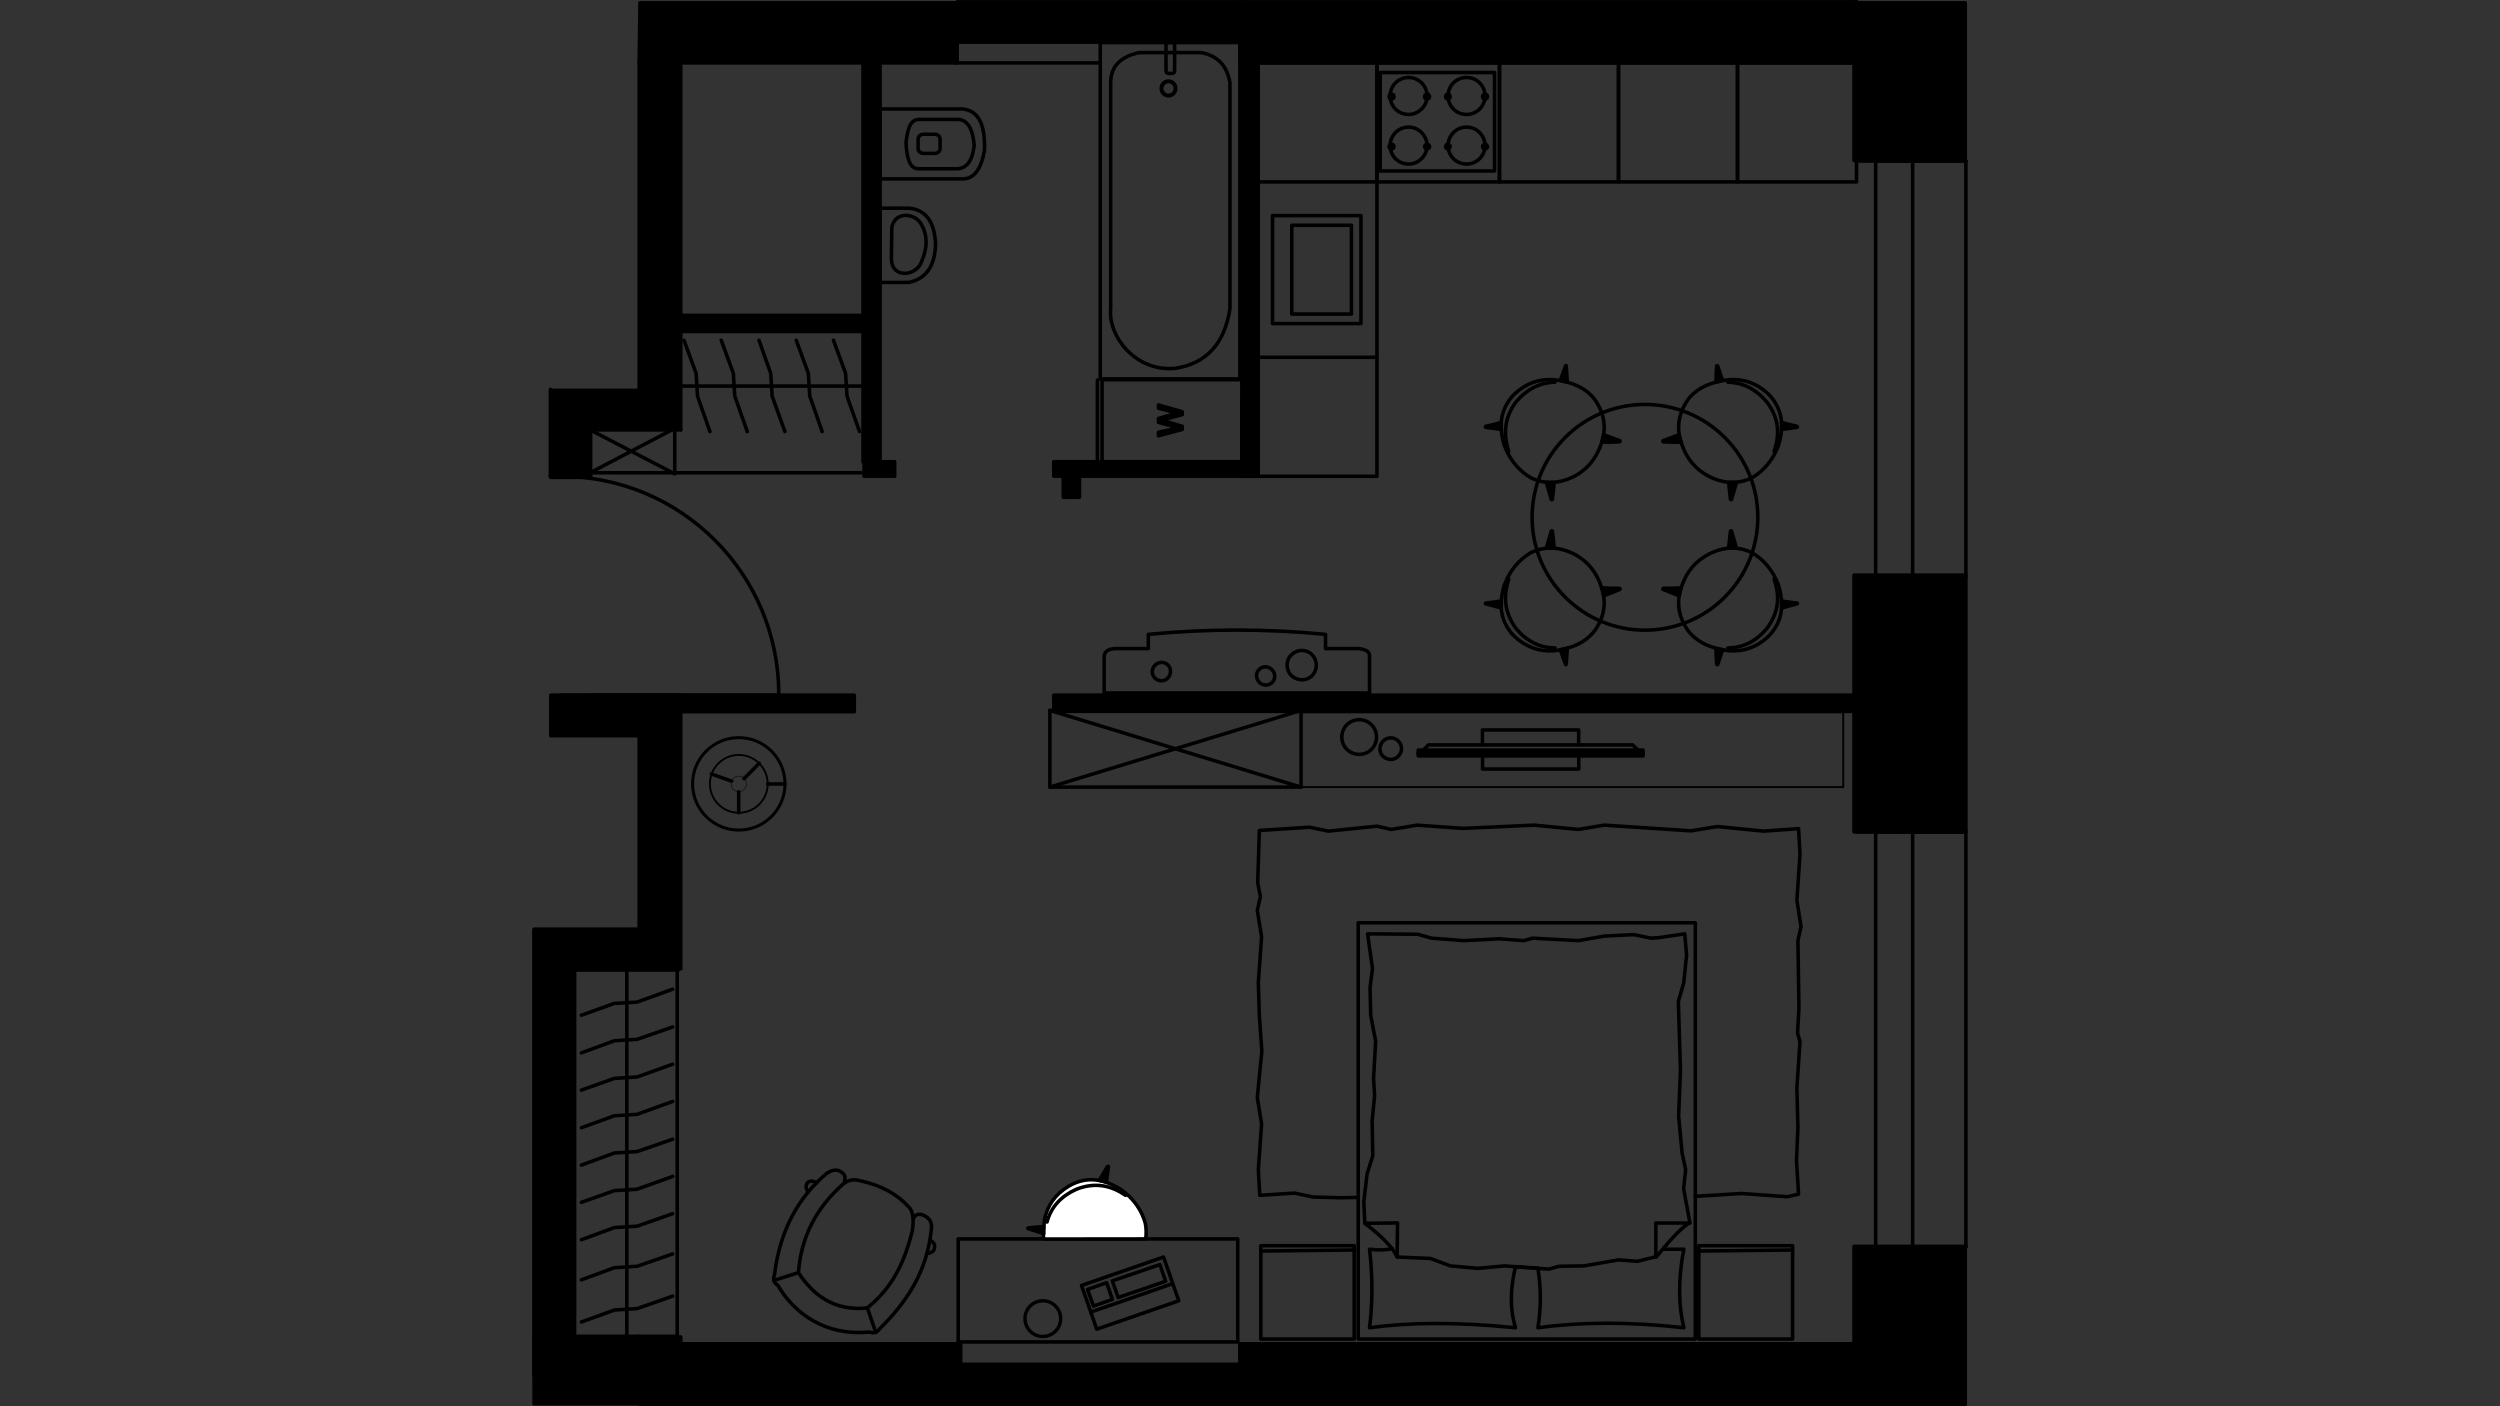 <?xml version="1.0" encoding="utf-8"?>
<!-- Generator: Adobe Illustrator 22.0.1, SVG Export Plug-In . SVG Version: 6.00 Build 0)  -->
<svg version="1.1" id="Слой_1" xmlns="http://www.w3.org/2000/svg" xmlns:xlink="http://www.w3.org/1999/xlink" x="0px" y="0px"
	 viewBox="0 0 1920 1080" style="enable-background:new 0 0 1920 1080;" xml:space="preserve">
<rect x="0" y="0" width="1920" height="1080" fill="#333333" stroke="none"/>
<style type="text/css">
	.st0{fill:none;stroke:#000000;stroke-width:2.728;stroke-linecap:round;stroke-linejoin:round;stroke-miterlimit:22.926;}
	.st1{fill:#767676;}
	.st2{fill:none;stroke:#000000;stroke-width:3.073;stroke-linecap:round;stroke-linejoin:round;stroke-miterlimit:22.926;}
	.st3{fill:none;stroke:#000000;stroke-width:1.475;stroke-linecap:round;stroke-linejoin:round;stroke-miterlimit:22.926;}
	.st4{fill:none;stroke:#000000;stroke-width:2.336;stroke-linecap:round;stroke-linejoin:round;stroke-miterlimit:22.926;}
	.st5{fill:none;stroke:#000000;stroke-width:1.464;stroke-linecap:round;stroke-linejoin:round;stroke-miterlimit:22.926;}
	.st6{fill:none;stroke:#000000;stroke-width:0.392;stroke-linecap:round;stroke-linejoin:round;stroke-miterlimit:22.926;}
	.st7{fill:none;stroke:#000000;stroke-width:2.639;stroke-linecap:round;stroke-linejoin:round;stroke-miterlimit:22.926;}
	.st8{fill:#FFFFFF;}
	.st9{fill:none;}
</style>
<g>
	<line class="st0" x1="966.1" y1="139.7" x2="966.1" y2="48.3"/>
	<polyline class="st0" points="966.1,139.7 1057.5,139.7 1057.5,48.3 966.1,48.3 	"/>
	<line class="st0" x1="1057.5" y1="139.7" x2="1057.5" y2="274.4"/>
	<line class="st0" x1="966.1" y1="139.7" x2="966.1" y2="274.4"/>
	<rect x="977.3" y="165.6" class="st0" width="67.9" height="82.9"/>
	<rect x="992.1" y="173" class="st0" width="45.8" height="68.2"/>
	<line class="st0" x1="966.1" y1="365.8" x2="966.1" y2="274.4"/>
	<polyline class="st0" points="966.1,365.8 1057.5,365.8 1057.5,274.4 966.1,274.4 	"/>
	<line class="st0" x1="1334.4" y1="48.3" x2="1425.8" y2="48.3"/>
	<polyline class="st0" points="1243,48.3 1334.4,48.3 1334.4,139.7 1425.8,139.7 1425.8,48.3 	"/>
	<polyline class="st0" points="1243,48.3 1243,139.7 1334.4,139.7 1334.4,48.3 	"/>
	<rect x="1060" y="55.7" class="st0" width="87.8" height="75.6"/>
	<path class="st1" d="M1112.1,74.2v-1.9c-1.1,0-1.9,0.8-1.9,1.9s0.8,1.9,1.9,1.9c0.8,0,1.6-0.8,1.6-1.9s-0.8-1.9-1.6-1.9V74.2z"/>
	<path class="st0" d="M1112.1,74.2v-1.9c-1.1,0-1.9,0.8-1.9,1.9s0.8,1.9,1.9,1.9c0.8,0,1.6-0.8,1.6-1.9s-0.8-1.9-1.6-1.9V74.2z"/>
	<path class="st1" d="M1140.5,74.2v-1.9c-1.1,0-1.9,0.8-1.9,1.9s0.8,1.9,1.9,1.9s1.9-0.8,1.9-1.9s-0.8-1.9-1.9-1.9V74.2z"/>
	<path class="st0" d="M1140.5,74.2v-1.9c-1.1,0-1.9,0.8-1.9,1.9s0.8,1.9,1.9,1.9s1.9-0.8,1.9-1.9s-0.8-1.9-1.9-1.9V74.2z"/>
	<path class="st1" d="M1112.1,112.7v-1.9c-1.1,0-1.9,0.8-1.9,1.9c0,0.8,0.8,1.6,1.9,1.6c0.8,0,1.6-0.8,1.6-1.6
		c0-1.1-0.8-1.9-1.6-1.9V112.7z"/>
	<path class="st0" d="M1112.1,112.7v-1.9c-1.1,0-1.9,0.8-1.9,1.9c0,0.8,0.8,1.6,1.9,1.6c0.8,0,1.6-0.8,1.6-1.6
		c0-1.1-0.8-1.9-1.6-1.9V112.7z"/>
	<path class="st1" d="M1140.5,112.7v-1.9c-1.1,0-1.9,0.8-1.9,1.9c0,0.8,0.8,1.6,1.9,1.6s1.9-0.8,1.9-1.6c0-1.1-0.8-1.9-1.9-1.9
		V112.7z"/>
	<path class="st0" d="M1140.5,112.7v-1.9c-1.1,0-1.9,0.8-1.9,1.9c0,0.8,0.8,1.6,1.9,1.6s1.9-0.8,1.9-1.6c0-1.1-0.8-1.9-1.9-1.9
		V112.7z"/>
	<path class="st1" d="M1068.7,74.2v-1.9c-1.1,0-1.9,0.8-1.9,1.9s0.8,1.9,1.9,1.9s1.9-0.8,1.9-1.9s-0.8-1.9-1.9-1.9V74.2z"/>
	<path class="st0" d="M1068.7,74.2v-1.9c-1.1,0-1.9,0.8-1.9,1.9s0.8,1.9,1.9,1.9s1.9-0.8,1.9-1.9s-0.8-1.9-1.9-1.9V74.2z"/>
	<path class="st1" d="M1096,74.2v-1.9c-1.1,0-1.9,0.8-1.9,1.9s0.8,1.9,1.9,1.9s1.9-0.8,1.9-1.9s-0.8-1.9-1.9-1.9V74.2z"/>
	<path class="st0" d="M1096,74.2v-1.9c-1.1,0-1.9,0.8-1.9,1.9s0.8,1.9,1.9,1.9s1.9-0.8,1.9-1.9s-0.8-1.9-1.9-1.9V74.2z"/>
	<path class="st1" d="M1068.7,112.7v-1.9c-1.1,0-1.9,0.8-1.9,1.9c0,0.8,0.8,1.6,1.9,1.6s1.9-0.8,1.9-1.6c0-1.1-0.8-1.9-1.9-1.9
		V112.7z"/>
	<path class="st0" d="M1068.7,112.7v-1.9c-1.1,0-1.9,0.8-1.9,1.9c0,0.8,0.8,1.6,1.9,1.6s1.9-0.8,1.9-1.6c0-1.1-0.8-1.9-1.9-1.9
		V112.7z"/>
	<path class="st1" d="M1096,112.7v-1.9c-1.1,0-1.9,0.8-1.9,1.9c0,0.8,0.8,1.6,1.9,1.6s1.9-0.8,1.9-1.6c0-1.1-0.8-1.9-1.9-1.9V112.7z
		"/>
	<path class="st0" d="M1096,112.7v-1.9c-1.1,0-1.9,0.8-1.9,1.9c0,0.8,0.8,1.6,1.9,1.6s1.9-0.8,1.9-1.6c0-1.1-0.8-1.9-1.9-1.9V112.7z
		"/>
	<path class="st0" d="M1112.1,73.7c0,7.9,6.3,14.2,14.2,14.2c7.9,0,14.2-6.3,14.2-14.2"/>
	<path class="st0" d="M1140.5,73.7c0-7.9-6.3-14.2-14.2-14.2c-7.9,0-14.2,6.3-14.2,14.2"/>
	<path class="st0" d="M1112.1,111.8c0,7.9,6.3,14.2,14.2,14.2c7.9,0,14.2-6.3,14.2-14.2"/>
	<path class="st0" d="M1140.5,111.8c0-7.6-6.3-14.2-14.2-14.2c-7.9,0-14.2,6.5-14.2,14.2"/>
	<path class="st0" d="M1067.6,73.7c0,7.9,6.3,14.2,14.2,14.2c7.6,0,14.2-6.3,14.2-14.2"/>
	<path class="st0" d="M1096,73.7c0-7.9-6.5-14.2-14.2-14.2c-7.9,0-14.2,6.3-14.2,14.2"/>
	<path class="st0" d="M1067.6,111.8c0,7.9,6.3,14.2,14.2,14.2c7.6,0,14.2-6.3,14.2-14.2"/>
	<path class="st0" d="M1096,111.8c0-7.6-6.5-14.2-14.2-14.2c-7.9,0-14.2,6.5-14.2,14.2"/>
	<line class="st0" x1="1151.6" y1="139.7" x2="1057.5" y2="139.7"/>
	<polyline class="st0" points="1151.6,139.7 1151.6,48.3 1057.5,48.3 1057.5,139.7 	"/>
	<line class="st0" x1="1151.6" y1="48.3" x2="1243" y2="48.3"/>
	<polyline class="st0" points="1151.6,48.3 1151.6,139.7 1243,139.7 1243,48.3 	"/>
	<path class="st0" d="M1509.8,957.5h-84 M1425.8,957.5v121.1"/>
	<rect x="1425.8" y="442.5" class="st0" width="84" height="196.4"/>
	<polyline class="st0" points="1425.8,1.4 1425.8,123.6 1509.8,123.6 	"/>
	<line class="st0" x1="1425.8" y1="1.4" x2="952.5" y2="1.4"/>
	<polyline class="st0" points="952.5,32.2 952.5,48.3 1425.8,48.3 1425.8,1.4 	"/>
	<rect x="952.5" y="1032.8" class="st0" width="473.3" height="45.8"/>
	<polyline class="st0" points="490.9,48.3 735.1,48.3 735.1,32.2 	"/>
	<line class="st0" x1="735.1" y1="32.2" x2="952.5" y2="32.2"/>
	<line class="st0" x1="952.5" y1="1.4" x2="735.1" y2="1.4"/>
	<rect x="491.7" y="1032.8" class="st0" width="246.1" height="45.8"/>
	<line class="st0" x1="522.8" y1="743.9" x2="522.8" y2="533.9"/>
	<polyline class="st0" points="522.8,330.1 522.8,48.3 491.7,48.3 491.7,299 	"/>
	<polyline class="st0" points="422.7,365.8 431.2,365.8 453.6,365.8 	"/>
	<line class="st0" x1="453.6" y1="365.8" x2="453.6" y2="330.1"/>
	<line class="st0" x1="422.7" y1="299" x2="422.7" y2="365.8"/>
	<path class="st0" d="M598.1,533.3c0-92.5-75-167.5-167.5-167.5"/>
	<line class="st0" x1="431.2" y1="533.9" x2="598.1" y2="533.9"/>
	<line class="st0" x1="422.7" y1="365.8" x2="431.2" y2="365.8"/>
	<rect x="737.8" y="1047.8" class="st0" width="214.7" height="30.8"/>
	<line class="st0" x1="522.8" y1="533.9" x2="453.6" y2="533.9"/>
	<rect x="491.7" y="1026.8" class="st0" width="31.1" height="6"/>
	<line class="st0" x1="453.6" y1="330.1" x2="522.8" y2="330.1"/>
	<line class="st0" x1="441.3" y1="1026.8" x2="441.3" y2="743.9"/>
	<line class="st0" x1="410.2" y1="714.2" x2="410.2" y2="1056.3"/>
	<line class="st0" x1="441.3" y1="743.9" x2="522.8" y2="743.9"/>
	<line class="st0" x1="491.7" y1="1026.8" x2="441.3" y2="1026.8"/>
	<polyline class="st0" points="422.7,1056.3 491.7,1056.3 491.7,1026.8 	"/>
	<path class="st0" d="M1471.4,638.9h23.7H1471.4z"/>
	<path class="st0" d="M1471.4,957.5h23.7H1471.4z"/>
	<path class="st0" d="M1495.1,638.9h14.7H1495.1z"/>
	<path class="st0" d="M1495.1,957.5h14.7H1495.1z"/>
	<line class="st0" x1="1461.5" y1="638.9" x2="1440.5" y2="638.9"/>
	<polyline class="st0" points="1471.4,638.9 1468.9,638.9 1461.5,638.9 	"/>
	<line class="st0" x1="1461.5" y1="957.5" x2="1440.5" y2="957.5"/>
	<polyline class="st0" points="1471.4,957.5 1468.9,957.5 1461.5,957.5 	"/>
	<line class="st0" x1="1471.4" y1="623.9" x2="1471.4" y2="638.9"/>
	<line class="st0" x1="1495.1" y1="623.9" x2="1471.4" y2="623.9"/>
	<line class="st0" x1="1471.4" y1="971.2" x2="1471.4" y2="957.5"/>
	<line class="st0" x1="1495.1" y1="971.2" x2="1471.4" y2="971.2"/>
	<line class="st0" x1="1509.8" y1="957.5" x2="1509.8" y2="638.9"/>
	<line class="st0" x1="1440.5" y1="957.5" x2="1440.5" y2="638.9"/>
	<polyline class="st0" points="1468.9,957.5 1468.9,798.2 1468.9,638.9 	"/>
	<line class="st0" x1="1468.9" y1="957.5" x2="1461.5" y2="957.5"/>
	<line class="st0" x1="1468.9" y1="638.9" x2="1461.5" y2="638.9"/>
	<path class="st0" d="M1471.4,123.6h23.7H1471.4z"/>
	<path class="st0" d="M1471.4,442.5h23.7H1471.4z"/>
	<path class="st0" d="M1495.1,123.6h14.7H1495.1z"/>
	<path class="st0" d="M1495.1,442.5h14.7H1495.1z"/>
	<line class="st0" x1="1461.5" y1="123.6" x2="1440.5" y2="123.6"/>
	<polyline class="st0" points="1471.4,123.6 1468.9,123.6 1461.5,123.6 	"/>
	<line class="st0" x1="1461.5" y1="442.5" x2="1440.5" y2="442.5"/>
	<polyline class="st0" points="1471.4,442.5 1468.9,442.5 1461.5,442.5 	"/>
	<line class="st0" x1="1471.4" y1="108.8" x2="1471.4" y2="123.6"/>
	<line class="st0" x1="1495.1" y1="108.8" x2="1471.4" y2="108.8"/>
	<line class="st0" x1="1471.4" y1="456.1" x2="1471.4" y2="442.5"/>
	<line class="st0" x1="1495.1" y1="456.1" x2="1471.4" y2="456.1"/>
	<line class="st0" x1="1509.8" y1="442.5" x2="1509.8" y2="123.6"/>
	<line class="st0" x1="1440.5" y1="442.5" x2="1440.5" y2="123.6"/>
	<polyline class="st0" points="1468.9,442.5 1468.9,283.2 1468.9,123.6 	"/>
	<line class="st0" x1="1468.9" y1="442.5" x2="1461.5" y2="442.5"/>
	<line class="st0" x1="1468.9" y1="123.6" x2="1461.5" y2="123.6"/>
	<line class="st0" x1="953.9" y1="303.9" x2="953.9" y2="354.6"/>
	<line class="st0" x1="966.1" y1="365.8" x2="966.1" y2="310.2"/>
	<line class="st0" x1="966.1" y1="248.5" x2="966.1" y2="165.6"/>
	<polyline class="st0" points="966.1,103.9 966.1,48.3 953.9,48.3 	"/>
	<rect x="846.4" y="291.6" class="st0" width="107.5" height="63"/>
	<path class="st1" d="M908,329.8l-18.3,4.9V332l12-2.7c1.4-0.3,2.7-0.5,3.8-0.8c-1.9-0.3-3-0.5-3.3-0.8l-12.5-3.3v-3l9.3-2.7
		c2.5-0.5,4.6-1.1,6.5-1.4c-1.1-0.3-2.5-0.5-4.1-0.8l-11.7-3V311l18.3,5.2v2.2l-13.9,3.8c-1.1,0.5-1.9,0.5-2.2,0.8
		c1.1,0,1.6,0.3,2.2,0.3l13.9,4.1V329.8L908,329.8z"/>
	<path class="st0" d="M908,329.8l-18.3,4.9V332l12-2.7c1.4-0.3,2.7-0.5,3.8-0.8c-1.9-0.3-3-0.5-3.3-0.8l-12.5-3.3v-3l9.3-2.7
		c2.5-0.5,4.6-1.1,6.5-1.4c-1.1-0.3-2.5-0.5-4.1-0.8l-11.7-3V311l18.3,5.2v2.2l-13.9,3.8c-1.1,0.5-1.9,0.5-2.2,0.8
		c1.1,0,1.6,0.3,2.2,0.3l13.9,4.1V329.8L908,329.8z"/>
	<polygon points="491.5,2.2 490.9,47.2 520.9,47.2 662.8,47.2 674.2,47.2 734.3,47.2 734.3,32.2 846.1,32.2 952.2,32.2 952.2,47.2 
		965,47.2 1056.2,47.2 1149.5,47.2 1241.7,47.2 1332.8,47.2 1423.9,47.2 1423.9,2.2 952.2,2.2 734.3,2.2 597,2.2 	"/>
	<polygon class="st0" points="491.5,2.2 490.9,47.2 520.9,47.2 662.8,47.2 674.2,47.2 734.3,47.2 734.3,32.2 846.1,32.2 952.2,32.2 
		952.2,47.2 965,47.2 1056.2,47.2 1149.5,47.2 1241.7,47.2 1332.8,47.2 1423.9,47.2 1423.9,2.2 952.2,2.2 734.3,2.2 597,2.2 	"/>
	<polygon points="490.9,47.2 490.9,299.8 434.5,299.8 423,299.8 423,366.6 429.8,366.6 448.9,366.6 452.7,366.6 452.7,329.8 
		520.9,329.8 520.9,254.8 520.9,243.1 520.9,47.2 	"/>
	<polygon class="st0" points="490.9,47.2 490.9,299.8 434.5,299.8 423,299.8 423,366.6 429.8,366.6 448.9,366.6 452.7,366.6 
		452.7,329.8 520.9,329.8 520.9,254.8 520.9,243.1 520.9,47.2 	"/>
	<polygon points="1423.9,48.8 1423.9,76.4 1423.9,123.3 1440,123.3 1467.8,123.3 1470,123.3 1509.3,123.3 1509.3,2.2 1470,2.2 
		1467.8,2.2 1440,2.2 1423.9,2.2 	"/>
	<polygon class="st0" points="1423.9,48.8 1423.9,76.4 1423.9,123.3 1440,123.3 1467.8,123.3 1470,123.3 1509.3,123.3 1509.3,2.2 
		1470,2.2 1467.8,2.2 1440,2.2 1423.9,2.2 	"/>
	<polygon points="1467.8,441.7 1440,441.7 1423.9,441.7 1423.9,533.9 1423.9,546.4 1423.9,638.9 1440,638.9 1467.8,638.9 
		1470,638.9 1509.3,638.9 1509.3,441.7 1470,441.7 	"/>
	<polygon class="st0" points="1467.8,441.7 1440,441.7 1423.9,441.7 1423.9,533.9 1423.9,546.4 1423.9,638.9 1440,638.9 
		1467.8,638.9 1470,638.9 1509.3,638.9 1509.3,441.7 1470,441.7 	"/>
	<polygon points="410.2,713.6 410.2,1056.3 423,1056.3 490.9,1056.3 490.9,1032 490.9,1026.3 440.2,1026.3 440.2,745 520.9,745 
		520.9,546.4 520.9,533.9 429.8,533.9 423,533.9 423,565 490.9,565 490.9,622.5 490.9,713.6 	"/>
	<polygon class="st0" points="410.2,713.6 410.2,1056.3 423,1056.3 490.9,1056.3 490.9,1032 490.9,1026.3 440.2,1026.3 440.2,745 
		520.9,745 520.9,546.4 520.9,533.9 429.8,533.9 423,533.9 423,565 490.9,565 490.9,622.5 490.9,713.6 	"/>
	<polygon points="450,1078.1 736.4,1078.1 736.4,1048.4 736.4,1032 450,1032 410.2,1032 410.2,1056.3 410.2,1078.1 	"/>
	<polygon class="st0" points="450,1078.1 736.4,1078.1 736.4,1048.4 736.4,1032 450,1032 410.2,1032 410.2,1056.3 410.2,1078.1 	"/>
	<rect x="736.4" y="1048.4" width="215.8" height="29.7"/>
	<rect x="736.4" y="1048.4" class="st0" width="215.8" height="29.7"/>
	<polygon points="952.2,1048.4 952.2,1078.1 1423.9,1078.1 1423.9,1032 952.2,1032 	"/>
	<polygon class="st0" points="952.2,1048.4 952.2,1078.1 1423.9,1078.1 1423.9,1032 952.2,1032 	"/>
	<polygon points="1423.9,1032.3 1423.9,1078.6 1440,1078.6 1467.8,1078.6 1470,1078.6 1509.3,1078.6 1509.3,957.2 1470,957.2 
		1467.8,957.2 1440,957.2 1423.9,957.2 1423.9,1003.6 	"/>
	<polygon class="st0" points="1423.9,1032.3 1423.9,1078.6 1440,1078.6 1467.8,1078.6 1470,1078.6 1509.3,1078.6 1509.3,957.2 
		1470,957.2 1467.8,957.2 1440,957.2 1423.9,957.2 1423.9,1003.6 	"/>
	<rect x="490.9" y="1026.3" width="30" height="5.7"/>
	<rect x="490.9" y="1026.3" class="st0" width="30" height="5.7"/>
	<rect x="662.8" y="47.2" width="13.1" height="307.6"/>
	<rect x="662.8" y="47.2" class="st0" width="13.1" height="307.6"/>
	<rect x="663.6" y="354.6" width="23.5" height="11.1"/>
	<rect x="663.6" y="354.6" class="st0" width="23.5" height="11.1"/>
	<rect x="522.8" y="242.2" width="140" height="12.4"/>
	<rect x="522.8" y="242.2" class="st0" width="140" height="12.4"/>
	<rect x="953.9" y="48.3" width="12.4" height="317.5"/>
	<rect x="953.9" y="48.3" class="st0" width="12.4" height="317.5"/>
	<rect x="809.3" y="354.6" width="144.5" height="11.1"/>
	<rect x="809.3" y="354.6" class="st0" width="144.5" height="11.1"/>
	<rect x="816.6" y="365.8" width="12.4" height="16.1"/>
	<rect x="816.6" y="365.8" class="st0" width="12.4" height="16.1"/>
	<rect x="809.3" y="533.9" width="616.5" height="12.4"/>
	<rect x="809.3" y="533.9" class="st0" width="616.5" height="12.4"/>
	<rect x="520.9" y="533.9" width="135.2" height="12.7"/>
	<rect x="520.9" y="533.9" class="st0" width="135.2" height="12.7"/>
	<path class="st0" d="M675.9,83.7c21.3,0,42.3,0,63.6,0c12.3,1.4,17.2,12.5,16.6,31.6c-2.5,14.7-8.2,22.1-16.6,22.1h-63.6V83.7
		L675.9,83.7z"/>
	<path class="st0" d="M705.9,91.7c10.1,0,20.2,0,30,0c7.4,0.5,11.2,7.4,12.3,19.9c-1.4,12.5-6,17.2-12.3,18c-9.8,0-19.9,0-30,0
		c-7.1,0.5-9.5-7.9-10.1-19.9C696.9,100.4,698.5,91.7,705.9,91.7z"/>
	<path class="st0" d="M709.2,103.1h8.7c2.3,0,4.1,1.7,4.1,3.8v7.1c0,2.1-1.8,3.8-4.1,3.8h-8.7c-2.3,0-4.1-1.7-4.1-3.8v-7.1
		C705.1,104.8,706.9,103.1,709.2,103.1L709.2,103.1z"/>
	<rect x="845" y="32.7" class="st0" width="107.2" height="258.3"/>
	<path class="st0" d="M944.6,237.1c0-57.8,0-115.7,0-173.5c-2.2-12.8-9-20.7-22.1-23.2c-15.8,0-31.6,0-47.7,0
		c-15.8,3.5-22.1,12-21.8,24c0,57.6,0,115.1,0,172.7c-2.2,20.7,18.8,48.6,49.4,45.8C926.6,279.3,940.5,263.8,944.6,237.1z"/>
	<path class="st2" d="M897.4,62.4c3,0,5.4,2.5,5.4,5.5c0,3.1-2.4,5.5-5.4,5.5s-5.4-2.5-5.4-5.5S894.4,62.4,897.4,62.4z"/>
	<path class="st0" d="M902.1,54.4V34.7c0-1.2-0.8-2.1-1.8-2.1h-3c-1,0-1.8,1-1.8,2.1v19.6c0,1.2,0.8,2.1,1.8,2.1h3
		C901.3,56.5,902.1,55.5,902.1,54.4L902.1,54.4z"/>
	<path class="st0" d="M675.9,216.9c0-19.1,0-37.9,0-57c7.4,0,14.7,0,22.1,0c13.4,1.1,19.6,10.9,20.5,27c-0.3,18.3-7.9,27.3-20.5,30
		C690.6,216.9,683.2,216.9,675.9,216.9z"/>
	<path class="st0" d="M684.6,199.4c0.5,13.6,16.6,13.1,22.1,3.8c6.5-13.4,5.5-23.5,0.3-31.9c-6-8.5-20.2-8.2-22.1,3.5
		C684.9,183,684.6,191.2,684.6,199.4z"/>
	<rect x="999.2" y="547" class="st3" width="416.4" height="57.5"/>
	<path class="st0" d="M1062.7,581.3c3.8,3,9,2.5,11.7-1.1c3-3.5,2.5-8.7-1.1-11.7c-3.5-2.7-8.7-2.5-11.7,1.4
		C1058.9,573.4,1059.2,578.6,1062.7,581.3"/>
	<path class="st0" d="M1035.4,576.4c5.7,4.6,14.2,3.8,18.8-1.9c4.6-5.7,3.8-14.2-1.9-18.8c-5.7-4.6-14.2-3.8-18.8,1.9
		C1028.9,563.3,1029.7,571.8,1035.4,576.4"/>
	<path class="st0" d="M1212.5,580.5v10.1h-73.9v-10.1 M1138.5,572.1v-11.5h73.9v11.5"/>
	<rect x="1089.2" y="576.1" width="172.7" height="4.4"/>
	<rect x="1089.2" y="576.1" class="st0" width="172.7" height="4.4"/>
	<polyline class="st0" points="1093,576.1 1097.1,572.1 1253.9,572.1 1258,576.1 	"/>
	<line class="st0" x1="1089.2" y1="578.3" x2="1261.8" y2="578.3"/>
	<line class="st0" x1="481.4" y1="1026.3" x2="481.4" y2="743.4"/>
	<polyline class="st0" points="446.5,952.1 471.8,942.8 489.3,941.7 516.6,932.1 	"/>
	<polyline class="st0" points="446.5,923.4 471.8,914.4 489.3,913.3 516.6,903.5 	"/>
	<polyline class="st0" points="446.5,894.8 471.8,885.5 489.3,884.4 516.6,874.9 	"/>
	<polyline class="st0" points="446.5,866.1 471.8,856.9 489.3,855.8 516.6,845.9 	"/>
	<polyline class="st0" points="446.5,837.2 471.8,828.2 489.3,827.1 516.6,817.3 	"/>
	<polyline class="st0" points="446.5,808.6 471.8,799.3 489.3,798.2 516.6,788.7 	"/>
	<polyline class="st0" points="446.5,779.7 471.8,770.6 489.3,769.6 516.6,759.7 	"/>
	<line class="st0" x1="520.1" y1="1032.8" x2="520.1" y2="743.4"/>
	<polyline class="st0" points="446.5,982.9 471.8,973.6 489.3,972.5 516.6,963 	"/>
	<polyline class="st0" points="446.5,1015.3 471.8,1006.1 489.3,1005 516.6,995.4 	"/>
	<path class="st0" d="M698,927c3.5,3.5,3.8,10.4,2.7,18c-7.9,32.7-20.5,47.7-34.6,59.5c-24.3,2.5-40.6-8.5-52.9-27
		c1.9-27.3,13.6-49.6,33.8-67.7c3.5-3.3,7.9-4.6,13.6-3C676.7,910.3,689,917.1,698,927z"/>
	<path class="st0" d="M701.5,936c1.1-3,3.5-4.1,7.1-3c5.2,2.2,7.1,5.5,6.8,9.8c-3,33.6-19.1,57.3-39.8,77.7
		c-1.9,2.7-4.6,3.8-7.9,2.5c-33.3,3.3-57.6-13.9-70.4-36c-3-1.9-3.8-4.4-2.5-7.9c4.1-33.8,18-59.2,39.8-77.7
		c1.4-0.8,4.4-3.5,9.3-2.5c5.5,2.7,5.5,4.4,4.6,9.5"/>
	<line class="st0" x1="672.6" y1="1023.3" x2="666.1" y2="1004.4"/>
	<line class="st0" x1="594.3" y1="983.4" x2="613.1" y2="977.4"/>
	<path class="st0" d="M627.3,908.4c-3.3-1.9-6-1.6-7.4,0.3c-1.6,2.5-0.5,4.9,0.8,6.8"/>
	<path class="st0" d="M714.1,952.6c3.5,1.1,4.1,4.1,3.5,6.3c-0.5,2.7-3.5,3.5-5.7,3.8"/>
	<ellipse class="st4" cx="567.4" cy="602" rx="35.5" ry="35.5"/>
	<ellipse class="st5" cx="567.4" cy="602" rx="22.2" ry="22.2"/>
	<path class="st6" d="M567.4,596c3.3,0,5.9,2.7,5.9,6s-2.7,6-5.9,6c-3.3,0-5.9-2.7-5.9-6C561.4,598.7,564.1,596,567.4,596z"/>
	<line class="st0" x1="602.8" y1="602.1" x2="589.7" y2="602.1"/>
	<line class="st0" x1="567.3" y1="608.1" x2="567.3" y2="624.2"/>
	<line class="st0" x1="571.4" y1="598" x2="583.1" y2="586.2"/>
	<line class="st0" x1="561.9" y1="599.9" x2="546.3" y2="594.4"/>
	<line class="st0" x1="842.8" y1="291.9" x2="842.8" y2="354.1"/>
	<path class="st0" d="M848,532.2h203.8c0-12.8,0-15.5,0-28.4c0-2.7-1.6-4.9-8.5-5.7H1018c0-3.5,0-7.1,0-10.9
		c-45.6-4.4-90.8-4.4-136.1,0v10.9c-8.5,0-16.9,0-25.4,0c-4.6,0.3-7.9,1.6-8.5,5.7V532.2z"/>
	<path class="st0" d="M966.7,523.5c-2.5-3-2.2-7.4,0.8-9.8c3-2.5,7.4-1.9,9.8,1.1c2.5,3,2.2,7.4-0.8,9.8
		C973.5,527,969.1,526.5,966.7,523.5"/>
	<path class="st0" d="M991,518c-3.8-4.9-3.3-12,1.6-15.8c4.9-4.1,12-3.3,15.8,1.4c3.8,4.9,3.3,12-1.6,16.1
		C1002.1,523.5,995.1,522.7,991,518"/>
	<path class="st0" d="M886.5,520.2c-2.5-3-1.9-7.4,1.1-9.8c3-2.5,7.4-2.2,9.8,0.8c2.5,3,1.9,7.6-1.1,10.1S888.9,523.2,886.5,520.2"
		/>
	<polyline class="st0" points="451.6,329.3 518.2,363.9 518.2,329 451.6,363.9 	"/>
	<polyline class="st0" points="1043.1,919.6 1029.7,919.9 1008.4,919.3 994.2,916.3 967.5,918 966.4,898.3 968.9,863.1 965.6,842.9 
		969.1,807.2 967.2,780.5 966.4,754.6 968.9,719.4 965.6,699.2 968,688.5 965.9,677.9 967.2,637.8 1005.7,635.3 1020.2,638.3 
		1057.5,634.5 1068.4,637 1088.4,633.7 1123.5,636.2 1178.1,633.7 1212.2,637 1232.1,633.7 1298.7,638.1 1318.9,634.8 1354.6,638.3 
		1381.3,636.4 1382.4,656.3 1380,691.5 1383.2,711.7 1380.8,722.4 1381.6,774.2 1380.5,793.3 1382.4,800.1 1380,835.3 1380.8,866.1 
		1379.7,891.2 1381.3,917.1 1372.6,919.1 1337.4,916.6 1301.9,918.8 	"/>
	<rect x="1043.1" y="708.7" class="st0" width="258.9" height="319.7"/>
	<path class="st0" d="M1073.3,939.2l-25.1,0.3l-0.8-16.6l2.5-21.3l4.4-13.9l-0.5-27l1.9-19.1l-0.8-13.4l1.6-28.6l-3.8-19.9
		l-0.5-21.3l1.9-14.5l-3.8-26.7l38.5,0.3l10.6,3l24.8,1.9l27-1.4l19.1,1.4l6.8-1.9l35.2,1.9l19.9-3.5l22.6-1.1l13.1,2.7
		c1.6,0,3.8-0.3,5.5-0.3l20.5-3l1.4,16.4l-2.2,21.3l-4.1,14.2l1.6,52.9l-1.4,35.2l2.7,28.6l2.7,12.5l-1.6,14.5l4.9,26.5h-26.2v25.9
		l-14.2,3.5l-14.5-1.1l-26.5,4.6l-19.1,0.3l-7.9,2.2l-34.1-2.5l-20.2,1.9l-21.3-1.9l-15.3-5.7l-25.6-1.1L1073.3,939.2L1073.3,939.2z
		"/>
	<path class="st0" d="M1048.2,939.5c14.7,11.2,21.8,19.4,24.8,25.9"/>
	<path class="st0" d="M1297.6,939.2c-4.6,2.5-11.7,9-25.6,26.2"/>
	<path class="st0" d="M1069.3,958.9c-4.6,1.1-10.4,1.4-17.5,0.5c2.7,22.9,2.2,42.3,0,60.3c29.7-4.1,65.7-4.6,112.1,0
		c-4.1-13.1-4.4-28.4,0-46.9c5.7,0.5,11.5,0.8,17.2,1.1c2.5,15.5,2.5,30.8,0,45.8c33.6-4.6,70.9-4.6,112.1,0
		c-4.1-16.9-4.6-36.8,0-60.3c-5.2,0-10.6,0-15.8,0"/>
	<rect x="968.3" y="956.7" class="st0" width="71.7" height="71.7"/>
	<polyline class="st0" points="968.3,960.8 1040.1,960 1040.1,960.8 	"/>
	<rect x="1304.7" y="956.7" class="st0" width="72" height="71.7"/>
	<polyline class="st0" points="1304.7,960.8 1376.7,960 1376.7,960.8 	"/>
	<rect x="735.9" y="951.5" class="st0" width="214.7" height="79.1"/>
	<ellipse class="st7" cx="800.9" cy="1012.7" rx="13.7" ry="13.7"/>
	<polygon class="st0" points="830.6,987.2 842.3,1020.8 905.3,999 893.6,965.4 	"/>
	<line class="st0" x1="837.7" y1="1007.7" x2="899.6" y2="986.2"/>
	<polygon class="st0" points="835.2,990.3 839.8,1003.1 854.3,997.9 849.9,985.1 	"/>
	<polygon class="st0" points="854.3,983.7 858.7,996.5 895.2,984 890.8,971.2 	"/>
	<path class="st8" d="M879.9,951.5c0.5-3.8,0.5-7.9-0.3-12c-2.7-9.8-8.7-18.8-18.6-25.9c-12.8-7.9-25.9-10.9-40.1-2.7
		c-10.6,6.3-16.6,15-18.8,26.2c-0.5,6-1.1,11.5-0.5,14.5L879.9,951.5L879.9,951.5z"/>
	<path class="st0" d="M879.9,951.5c0.5-3.8,0.5-7.9-0.3-12c-2.7-9.8-8.7-18.8-18.6-25.9c-12.8-7.9-25.9-10.9-40.1-2.7
		c-10.6,6.3-16.6,15-18.8,26.2c-0.5,6-1.1,11.5-0.5,14.5L879.9,951.5L879.9,951.5z"/>
	<path class="st0" d="M864.4,918c-10.4-7.1-22.6-10.6-37.9-4.6c-12,5.5-19.4,13.9-22.4,25.1"/>
	<path d="M801.6,942c-4.1,0.3-7.6,0.5-12,1.1c-0.3,0-0.3,0.5,0,0.5c4.1,1.4,7.9,2.5,12,3.8C801.4,945.8,801.6,943.9,801.6,942z"/>
	<path class="st0" d="M801.6,942c-4.1,0.3-7.6,0.5-12,1.1c-0.3,0-0.3,0.5,0,0.5c4.1,1.4,7.9,2.5,12,3.8
		C801.4,945.8,801.6,943.9,801.6,942z"/>
	<path d="M849.7,907.9c0.5-4.1,1.1-7.6,1.6-12c-0.3-0.3-0.5-0.3-0.8,0c-1.9,3.5-4.1,7.1-6.3,10.6
		C846.1,906.8,847.7,907.3,849.7,907.9z"/>
	<path class="st0" d="M849.7,907.9c0.5-4.1,1.1-7.6,1.6-12c-0.3-0.3-0.5-0.3-0.8,0c-1.9,3.5-4.1,7.1-6.3,10.6
		C846.1,906.8,847.7,907.3,849.7,907.9z"/>
	
		<ellipse transform="matrix(0.707 -0.707 0.707 0.707 89.207 1009.759)" class="st0" cx="1263.5" cy="397.2" rx="86.7" ry="86.7"/>
	<path class="st0" d="M1193.4,291.6c14.5,1.6,25.1,6.8,31.6,15.5c7.9,11.7,8.5,22.6,4.9,33.3c-4.1,12.5-11.5,20.2-20.2,25.1
		c-12.3,6.3-23.5,6.5-34.1,1.4c-8.7-5.2-15.8-13.1-20.2-24.6c-4.4-14.5-3.8-27.8,7.6-39.6C1172.1,294.3,1181.9,290.8,1193.4,291.6
		L1193.4,291.6z"/>
	<path class="st0" d="M1158.7,346.7c-3.8-12-4.1-24.8,5.5-37.9c8.5-10.1,18.6-15,30-15.3"/>
	<path d="M1198.3,292.2c1.4-3.8,2.5-7.1,4.1-11.2c0-0.3,0.5-0.3,0.5,0c0.3,4.4,0.5,8.5,0.8,12.5
		C1201.8,293,1200.2,292.7,1198.3,292.2z"/>
	<path class="st0" d="M1198.3,292.2c1.4-3.8,2.5-7.1,4.1-11.2c0-0.3,0.5-0.3,0.5,0c0.3,4.4,0.5,8.5,0.8,12.5
		C1201.8,293,1200.2,292.7,1198.3,292.2z"/>
	<path d="M1231.8,333.9c4.4,1.6,7.9,3,12.3,4.6c0.3,0.3,0.3,0.8-0.3,0.8c-4.4,0.3-9,0.3-13.6,0.3
		C1230.7,337.7,1231.3,335.8,1231.8,333.9L1231.8,333.9z"/>
	<path class="st0" d="M1231.8,333.9c4.4,1.6,7.9,3,12.3,4.6c0.3,0.3,0.3,0.8-0.3,0.8c-4.4,0.3-9,0.3-13.6,0.3
		C1230.7,337.7,1231.3,335.8,1231.8,333.9L1231.8,333.9z"/>
	<path d="M1193.6,370.5c-0.3,4.6-0.8,8.5-1.4,13.1c-0.3,0.3-0.5,0.3-0.8,0c-1.4-4.4-2.5-8.7-3.8-13.1
		C1189.6,370.5,1191.7,370.5,1193.6,370.5z"/>
	<path class="st0" d="M1193.6,370.5c-0.3,4.6-0.8,8.5-1.4,13.1c-0.3,0.3-0.5,0.3-0.8,0c-1.4-4.4-2.5-8.7-3.8-13.1
		C1189.6,370.5,1191.7,370.5,1193.6,370.5z"/>
	<path d="M1153,329.8c-4.1-0.5-7.6-1.1-12-1.6c-0.3,0-0.3-0.5,0-0.8c4.1-0.8,8.2-1.9,12-3C1153,326,1153,327.9,1153,329.8z"/>
	<path class="st0" d="M1153,329.8c-4.1-0.5-7.6-1.1-12-1.6c-0.3,0-0.3-0.5,0-0.8c4.1-0.8,8.2-1.9,12-3
		C1153,326,1153,327.9,1153,329.8z"/>
	<path class="st0" d="M1328.1,291.6c-14.7,1.6-25.4,6.8-31.9,15.5c-7.9,11.7-8.5,22.6-4.9,33.3c4.1,12.5,11.5,20.2,20.5,25.1
		c12,6.3,23.2,6.5,33.8,1.4c8.7-5.2,15.8-13.1,20.2-24.6c4.4-14.5,3.8-27.8-7.6-39.6C1349.4,294.3,1339.3,290.8,1328.1,291.6
		L1328.1,291.6z"/>
	<path class="st0" d="M1362.5,346.7c4.1-12,4.4-24.8-5.5-37.9c-8.5-10.1-18.6-15-30-15.3"/>
	<path d="M1323,292.2c-1.4-3.8-2.5-7.1-3.8-11.2c-0.3-0.3-0.8-0.3-0.8,0c-0.3,4.4-0.5,8.5-0.5,12.5
		C1319.4,293,1321.3,292.7,1323,292.2z"/>
	<path class="st0" d="M1323,292.2c-1.4-3.8-2.5-7.1-3.8-11.2c-0.3-0.3-0.8-0.3-0.8,0c-0.3,4.4-0.5,8.5-0.5,12.5
		C1319.4,293,1321.3,292.7,1323,292.2z"/>
	<path d="M1289.4,333.9c-4.1,1.6-7.9,3-12.3,4.6c-0.3,0.3,0,0.8,0.3,0.8c4.6,0.3,9,0.3,13.6,0.3
		C1290.5,337.7,1289.9,335.8,1289.4,333.9L1289.4,333.9z"/>
	<path class="st0" d="M1289.4,333.9c-4.1,1.6-7.9,3-12.3,4.6c-0.3,0.3,0,0.8,0.3,0.8c4.6,0.3,9,0.3,13.6,0.3
		C1290.5,337.7,1289.9,335.8,1289.4,333.9L1289.4,333.9z"/>
	<path d="M1327.6,370.5c0.5,4.6,0.8,8.5,1.4,13.1c0.3,0.3,0.5,0.3,0.8,0c1.4-4.4,2.5-8.7,3.8-13.1
		C1331.7,370.5,1329.5,370.5,1327.6,370.5z"/>
	<path class="st0" d="M1327.6,370.5c0.5,4.6,0.8,8.5,1.4,13.1c0.3,0.3,0.5,0.3,0.8,0c1.4-4.4,2.5-8.7,3.8-13.1
		C1331.7,370.5,1329.5,370.5,1327.6,370.5z"/>
	<path d="M1368.2,329.8c4.4-0.5,7.9-1.1,12-1.6c0.3,0,0.3-0.5,0-0.8c-4.1-0.8-7.9-1.9-12-3C1368.5,326,1368.2,327.9,1368.2,329.8z"
		/>
	<path class="st0" d="M1368.2,329.8c4.4-0.5,7.9-1.1,12-1.6c0.3,0,0.3-0.5,0-0.8c-4.1-0.8-7.9-1.9-12-3
		C1368.5,326,1368.2,327.9,1368.2,329.8z"/>
	<path class="st0" d="M1193.4,499.8c14.5-1.6,25.1-7.1,31.6-15.8c7.9-11.5,8.5-22.4,4.9-33c-4.1-12.8-11.5-20.2-20.2-25.1
		c-12.3-6.3-23.5-6.5-34.1-1.4c-8.7,5.2-15.8,13.1-20.2,24.6c-4.4,14.5-3.8,27.8,7.6,39.6C1172.1,497,1181.9,500.6,1193.4,499.8
		L1193.4,499.8z"/>
	<path class="st0" d="M1158.7,444.7c-3.8,12-4.1,24.6,5.5,37.9c8.5,10.1,18.6,15,30,15"/>
	<path d="M1198.3,498.9c1.4,4.1,2.5,7.4,4.1,11.5c0,0.3,0.5,0,0.5-0.3c0.3-4.1,0.5-8.2,0.8-12.3
		C1201.8,498.4,1200.2,498.7,1198.3,498.9z"/>
	<path class="st0" d="M1198.3,498.9c1.4,4.1,2.5,7.4,4.1,11.5c0,0.3,0.5,0,0.5-0.3c0.3-4.1,0.5-8.2,0.8-12.3
		C1201.8,498.4,1200.2,498.7,1198.3,498.9z"/>
	<path d="M1231.8,457.5c4.4-1.6,7.9-3,12.3-4.9c0.3-0.3,0.3-0.5-0.3-0.8c-4.4,0-9,0-13.6-0.3
		C1230.7,453.4,1231.3,455.6,1231.8,457.5z"/>
	<path class="st0" d="M1231.8,457.5c4.4-1.6,7.9-3,12.3-4.9c0.3-0.3,0.3-0.5-0.3-0.8c-4.4,0-9,0-13.6-0.3
		C1230.7,453.4,1231.3,455.6,1231.8,457.5z"/>
	<path d="M1193.6,420.9c-0.3-4.6-0.8-8.5-1.4-13.1c-0.3-0.3-0.5-0.3-0.8,0c-1.4,4.4-2.5,8.7-3.8,13.1
		C1189.6,420.7,1191.7,420.9,1193.6,420.9z"/>
	<path class="st0" d="M1193.6,420.9c-0.3-4.6-0.8-8.5-1.4-13.1c-0.3-0.3-0.5-0.3-0.8,0c-1.4,4.4-2.5,8.7-3.8,13.1
		C1189.6,420.7,1191.7,420.9,1193.6,420.9z"/>
	<path d="M1153,461.6c-4.1,0.5-7.6,1.1-12,1.6c-0.3,0-0.3,0.5,0,0.5c4.1,1.1,8.2,2.2,12,3.3C1153,465.1,1153,463.5,1153,461.6z"/>
	<path class="st0" d="M1153,461.6c-4.1,0.5-7.6,1.1-12,1.6c-0.3,0-0.3,0.5,0,0.5c4.1,1.1,8.2,2.2,12,3.3
		C1153,465.1,1153,463.5,1153,461.6z"/>
	<path class="st0" d="M1328.1,499.8c-14.7-1.6-25.4-7.1-31.9-15.8c-7.9-11.5-8.5-22.4-4.9-33c4.1-12.8,11.5-20.2,20.5-25.1
		c12-6.3,23.2-6.5,33.8-1.4c8.7,5.2,15.8,13.1,20.2,24.6c4.4,14.5,3.8,27.8-7.6,39.6C1349.4,497,1339.3,500.6,1328.1,499.8
		L1328.1,499.8z"/>
	<path class="st0" d="M1362.5,444.7c4.1,12,4.4,24.6-5.5,37.9c-8.5,10.1-18.6,15-30,15"/>
	<path d="M1323,498.9c-1.4,4.1-2.5,7.4-3.8,11.5c-0.3,0.3-0.8,0-0.8-0.3c-0.3-4.1-0.5-8.2-0.5-12.3
		C1319.4,498.4,1321.3,498.7,1323,498.9z"/>
	<path class="st0" d="M1323,498.9c-1.4,4.1-2.5,7.4-3.8,11.5c-0.3,0.3-0.8,0-0.8-0.3c-0.3-4.1-0.5-8.2-0.5-12.3
		C1319.4,498.4,1321.3,498.7,1323,498.9z"/>
	<path d="M1289.4,457.5c-4.1-1.6-7.9-3-12.3-4.9c-0.3-0.3,0-0.5,0.3-0.8c4.6,0,9,0,13.6-0.3C1290.5,453.4,1289.9,455.6,1289.4,457.5
		z"/>
	<path class="st0" d="M1289.4,457.5c-4.1-1.6-7.9-3-12.3-4.9c-0.3-0.3,0-0.5,0.3-0.8c4.6,0,9,0,13.6-0.3
		C1290.5,453.4,1289.9,455.6,1289.4,457.5z"/>
	<path d="M1327.6,420.9c0.5-4.6,0.8-8.5,1.4-13.1c0.3-0.3,0.5-0.3,0.8,0c1.4,4.4,2.5,8.7,3.8,13.1
		C1331.7,420.7,1329.5,420.9,1327.6,420.9z"/>
	<path class="st0" d="M1327.6,420.9c0.5-4.6,0.8-8.5,1.4-13.1c0.3-0.3,0.5-0.3,0.8,0c1.4,4.4,2.5,8.7,3.8,13.1
		C1331.7,420.7,1329.5,420.9,1327.6,420.9z"/>
	<path d="M1368.2,461.6c4.4,0.5,7.9,1.1,12,1.6c0.3,0,0.3,0.5,0,0.5c-4.1,1.1-7.9,2.2-12,3.3
		C1368.5,465.1,1368.2,463.5,1368.2,461.6z"/>
	<path class="st0" d="M1368.2,461.6c4.4,0.5,7.9,1.1,12,1.6c0.3,0,0.3,0.5,0,0.5c-4.1,1.1-7.9,2.2-12,3.3
		C1368.5,465.1,1368.2,463.5,1368.2,461.6z"/>
	<rect x="806.3" y="545.6" class="st0" width="192.9" height="58.9"/>
	<line class="st0" x1="806.3" y1="545.6" x2="999.1" y2="604.5"/>
	<line class="st0" x1="999.1" y1="545.6" x2="806.3" y2="604.5"/>
	<line class="st0" x1="522.6" y1="296.5" x2="661.2" y2="296.5"/>
	<polyline class="st0" points="525.3,261.3 534.6,286.7 535.7,304.2 545.2,331.4 	"/>
	<polyline class="st0" points="553.9,261.3 563.2,286.7 564.3,304.2 573.9,331.4 	"/>
	<polyline class="st0" points="582.9,261.3 591.9,286.7 593,304.2 602.8,331.4 	"/>
	<polyline class="st0" points="611.5,261.3 620.8,286.7 621.9,304.2 631.4,331.4 	"/>
	<polyline class="st0" points="640.1,261.3 649.4,286.7 650.5,304.2 660.1,331.4 	"/>
	<line class="st0" x1="451.4" y1="363.1" x2="661.2" y2="363.1"/>
	<line class="st0" x1="733.7" y1="48.3" x2="843.7" y2="48.3"/>
</g>
<rect id="big_x5F_bathroom" x="765" y="268.9" class="st9" width="1" height="1"/>
<rect id="talk_x5F_kitchen" x="1153.1" y="222.8" class="st9" width="1" height="1"/>
<rect id="workplace_x5F_livingroom" x="751.9" y="772.9" class="st9" width="1" height="1"/>
</svg>
